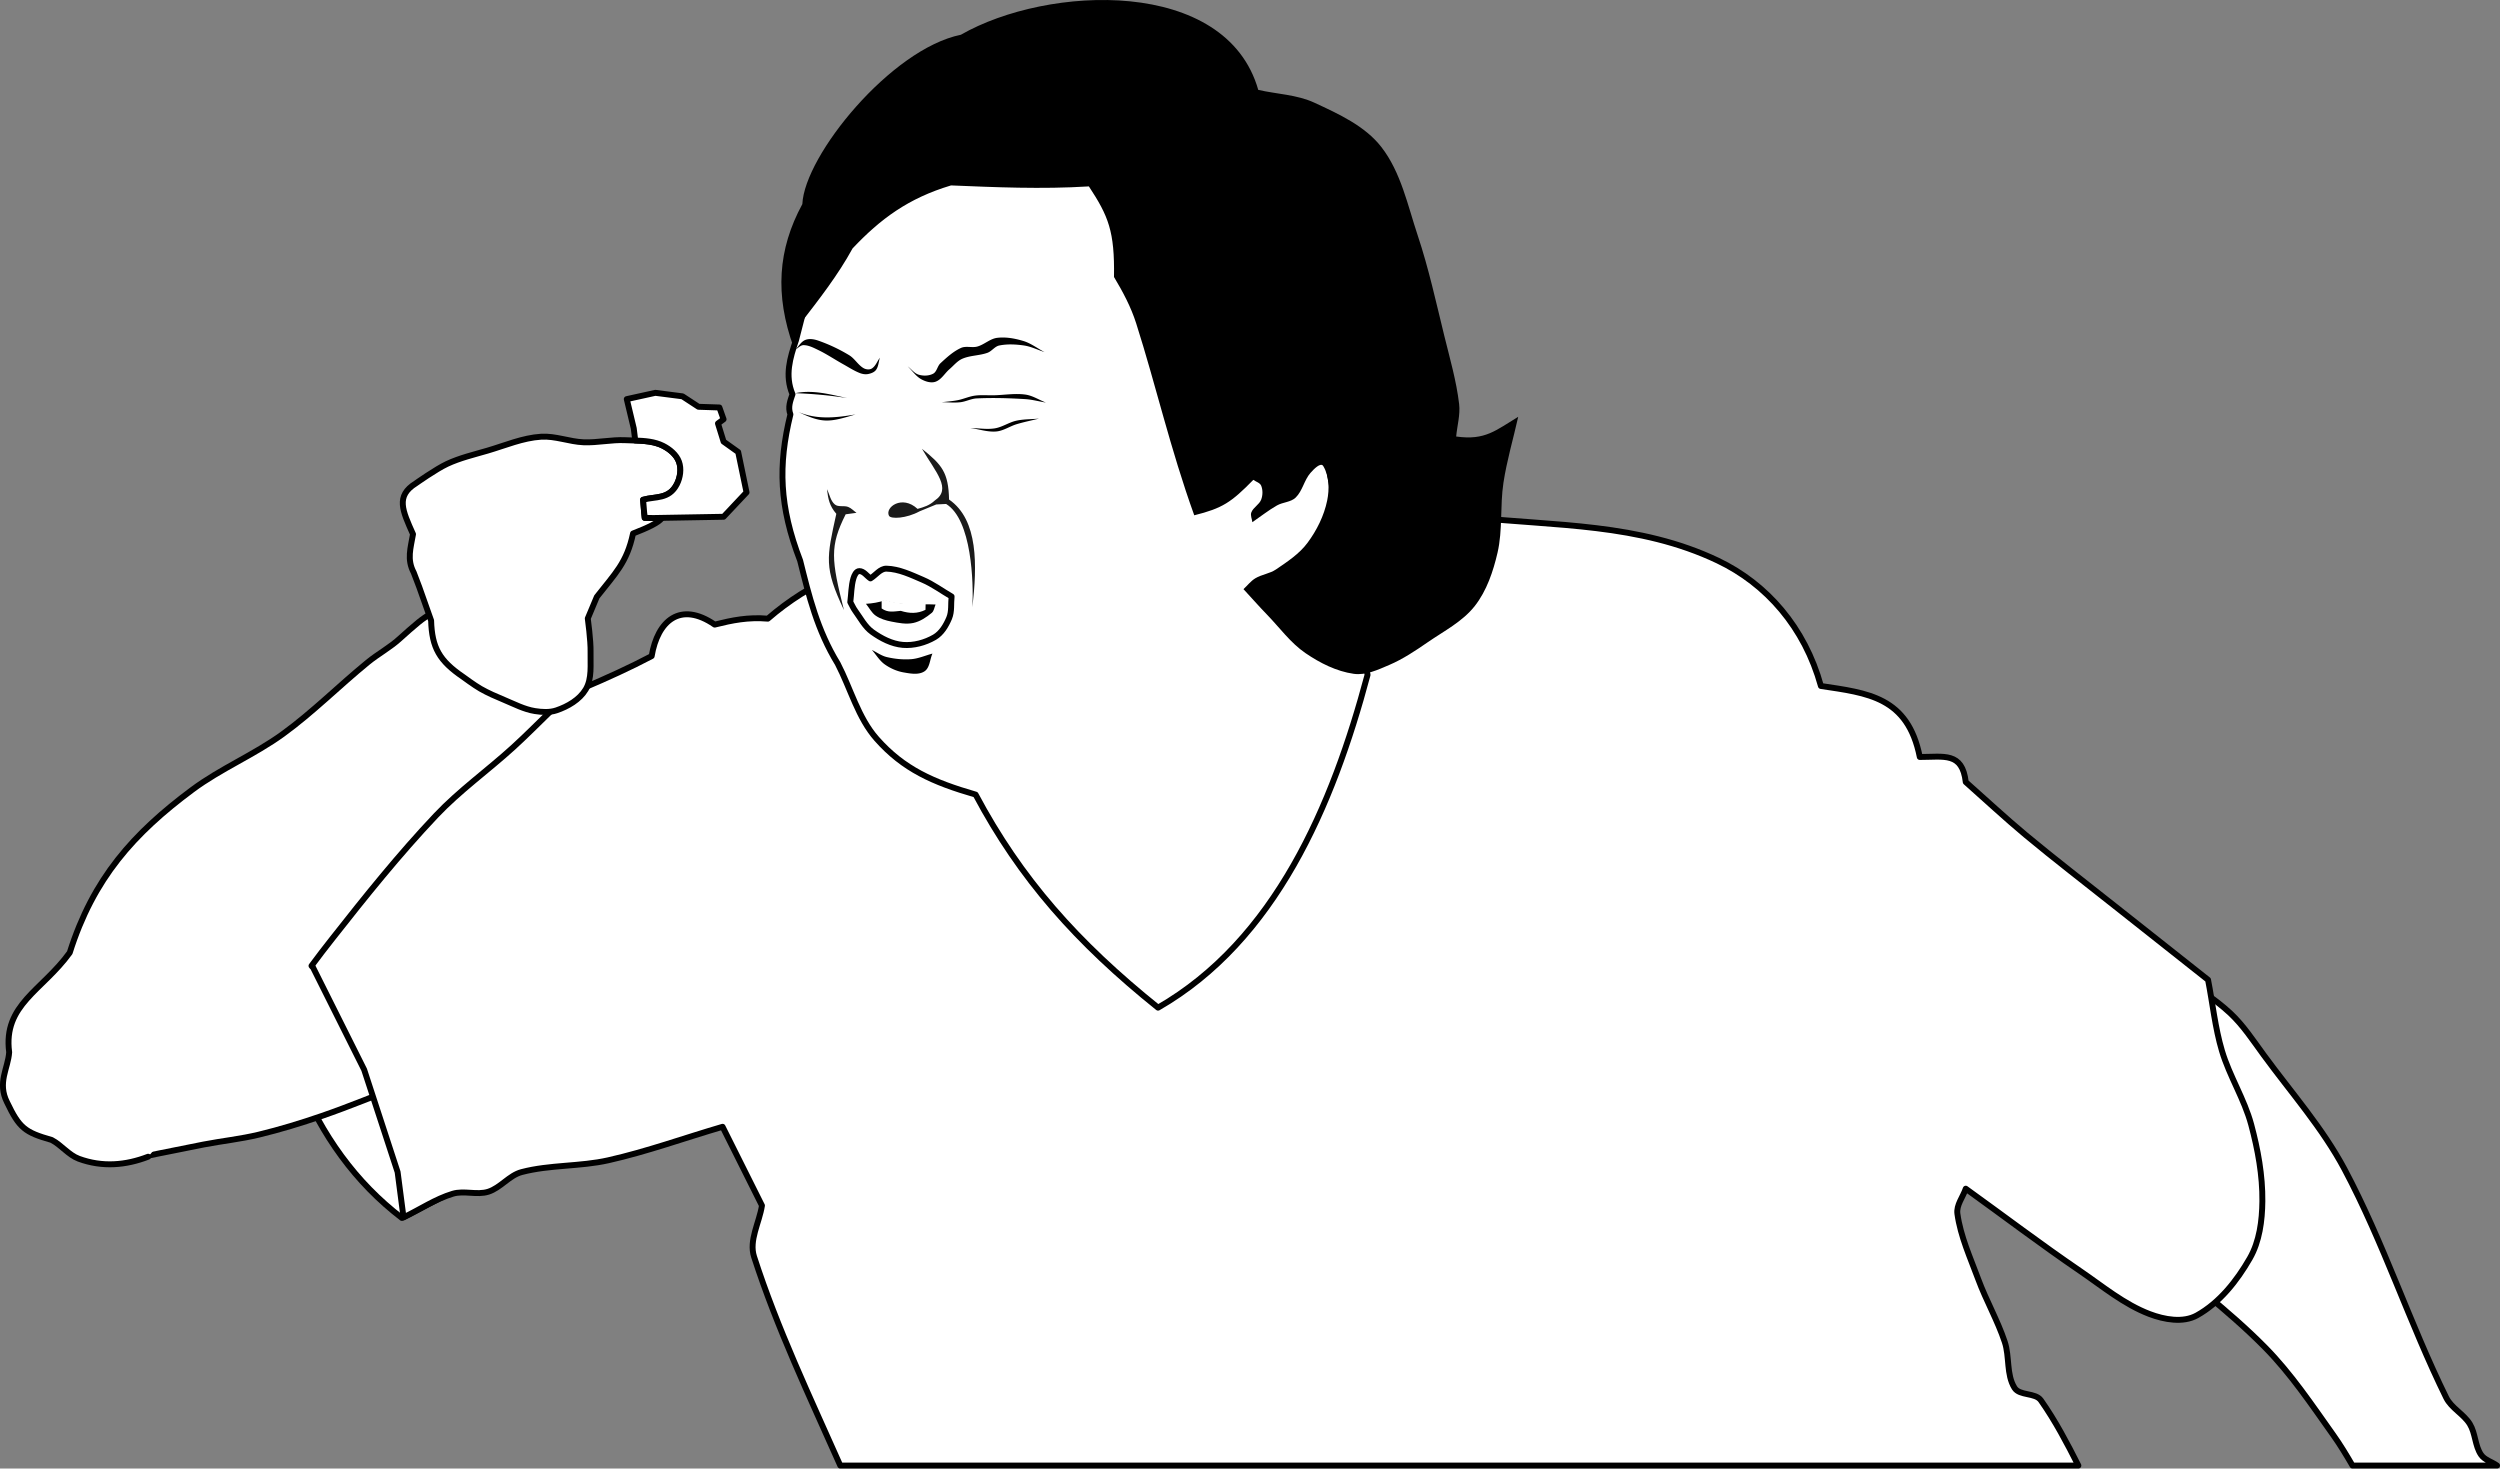 <?xml version="1.0"?>
<svg xmlns="http://www.w3.org/2000/svg" width="1361.934" height="800.017" viewBox="0 0 1361.934 800.017">
  <rect x="0" y="0" width="1361.934" height="800.017" fill="#808080" stroke="none"/>
  <path d="M141.55 476.12c3.03 84.598 27.13 148.868 77.381 187.382l77.38-40.207-75.863-141.107zM1185.443 529.993l-17.461 147.174c22 18.966 45.606 36.201 65.995 56.89 14.167 14.375 25.474 31.338 37.175 47.783 3.776 5.306 7.138 10.913 10.42 16.545h78.762c-2.867-2.078-6.78-3-8.754-5.914-3.32-4.9-2.996-11.632-6.078-16.687-3.356-5.504-10.04-8.624-12.885-14.41-20.033-40.735-34.05-84.365-55.387-124.433-11.938-22.418-29-41.7-44.004-62.193-5.74-7.839-11.121-16.124-18.212-22.765-8.97-8.4-19.709-14.657-29.571-21.99z" fill="#fff" stroke="#000" stroke-width="3.228" stroke-linecap="round" stroke-linejoin="round"/>
  <path d="M220.373 590.775c-15.02 5.722-29.864 11.93-45.06 17.166-11.287 3.889-22.729 7.388-34.332 10.192-9.888 2.39-20.054 3.436-30.04 5.364-15.943 3.079-31.83 6.438-47.744 9.656l15.557-97.631 99.777-38.624" fill="#fff" stroke="#000" stroke-width="3.228" stroke-linecap="round" stroke-linejoin="round"/>
  <path d="M803.084 281.9c-129.133 33.108-292.837-24.666-384.776 55.13-10.796-.899-19.334.832-28.96 3.238-18.7-12.879-31.12-2.144-34.336 17.156-23.658 12.493-50.451 22.805-72.942 32.176l-89.065 42.926-61.137 26.825 1.056 28.96 37.55 38.63 27.905 55.787 18.236 55.786 3.215 24.69c8.94-4.292 17.332-10.015 26.825-12.885 6.171-1.866 13.165.853 19.315-1.08 6.73-2.115 11.413-8.936 18.236-10.725 15.361-4.03 31.727-2.937 47.22-6.43 21.085-4.755 41.474-12.157 62.216-18.236l21.45 42.901c-1.43 9.299-7.184 18.952-4.294 27.905 12.6 39.037 30.3 76.192 46.962 113.731h674.478c-6.175-12.226-12.535-24.333-20.394-35.508-3.059-4.35-11.612-2.31-14.41-6.83-4.49-7.253-2.607-16.925-5.304-25.018-3.907-11.718-10.152-22.561-14.434-34.147-4.325-11.703-9.648-23.292-11.359-35.65-.658-4.753 3.036-9.107 4.553-13.66 20.736 14.92 41.087 30.366 62.193 44.757 12.292 8.38 24.024 18.22 37.926 23.516 8.038 3.061 18.274 4.928 25.793.75 12.357-6.865 21.814-18.831 28.843-31.096 5.279-9.21 6.72-20.482 6.83-31.097.146-14.054-2.434-28.154-6.079-41.728-3.738-13.923-11.817-26.387-15.935-40.202-3.754-12.595-5.052-25.804-7.58-38.7-16.944-13.403-33.915-26.771-50.835-40.203-16.208-12.868-32.624-25.467-48.534-38.7-11.156-9.28-21.748-19.212-32.622-28.82-1.892-16.51-11.873-13.66-25.041-13.66-6.526-32.826-28.509-34.836-53.862-38.677-8.857-31.994-29.623-55.66-56.138-68.295-42.9-20.443-89.078-18.835-132.765-23.516z" fill="#fff" stroke="#000" stroke-width="3.228" stroke-linecap="round" stroke-linejoin="round"/>
  <path d="M80.708 630.15c-12.106 4.672-24.886 5.856-37.78 1.11-5.619-2.099-9.474-7.472-14.794-10.241-14.57-4.127-17.608-6.531-24.276-20.483-5.428-10.748.56-18.492 1.138-27.311-3.372-25.981 18.025-33.503 33-54.243 12.762-40.47 34.757-64.954 66.76-88.76 15.477-11.53 33.695-19.005 49.312-30.346 16.335-11.862 30.64-26.3 46.276-39.07 5.74-4.685 12.412-8.22 17.828-13.275 2.283-2.131 7.344-6.523 9.76-8.503 5.483-4.495 9.992-6.26 16.06-9.927 20.105 19.092 37.526 37.648 57.63 56.74-7.333 7.081-14.465 14.377-22 21.243-13.838 12.61-29.242 23.569-42.104 37.173-20.098 21.257-38.445 44.136-56.519 67.139-3.82 4.863-7.629 9.763-11.296 14.762" fill="#fff" stroke="#000" stroke-width="3.228" stroke-linecap="round" stroke-linejoin="round"/>
  <path d="M319.07 375.6c-3.353 5.599-9.749 9.288-15.93 11.38-3.715 1.256-7.887.997-11.76.38-5.845-.934-11.224-3.796-16.69-6.07-4.386-1.825-8.77-3.714-12.896-6.07-3.32-1.893-9.483-6.448-9.483-6.448-12.969-8.819-17.014-15.954-17.449-30.724l-6.448-18.208-3.035-7.965c-3.792-7.148-1.687-13.23-.379-20.863-5.715-12.843-9.58-20.785 1.517-27.69 0 0 10.997-7.787 17.07-10.62 6.993-3.264 14.595-5.036 22-7.208 9.652-2.831 19.168-6.964 29.208-7.586 7.764-.481 15.365 2.722 23.138 3.034 7.59.306 15.172-1.506 22.76-1.138 6.893.335 14.317-.069 20.482 3.035 3.674 1.849 7.33 4.855 8.725 8.724 1.378 3.823.702 8.515-1.138 12.138-4.33 8.521-11.833 6.61-18.43 8.55l.822 9.855 9.448.18c-2.029 2.56-7.796 5.26-15.737 8.348-3.373 16.003-9.817 21.816-19.725 34.518l-4.931 11.759s1.657 12.119 1.517 18.207c-.157 6.883.883 14.577-2.655 20.484z" fill="#fff" stroke="#000" stroke-width="3.228" stroke-linecap="round" stroke-linejoin="round"/>
  <path d="M357.007 214.005l-15.56 3.426 3.802 15.936.821 6.618c5.24.175 10.531.557 15.114 2.863 3.674 1.849 7.313 4.838 8.707 8.707 1.378 3.823.715 8.534-1.126 12.157-4.33 8.521-11.825 6.603-18.423 8.543l.563 6.877.375 2.98 4.647.093 38.255-.68 12.509-13.284-4.553-21.99-7.956-5.68-3.051-9.88 3.051-2.277-2.277-6.43-11.382-.376-8.73-5.703-14.786-1.901zM630.87 548.949c-44.326-35.61-75.022-70.306-99.381-116.072-23.206-6.729-39.269-13.865-53.863-30.345-10.198-11.516-14.161-27.311-21.242-40.967-11.283-18.485-15.672-36.894-20.483-56.139-11.363-29.53-12.072-51.936-5.31-79.656-1.485-4.024-.055-7.424 1.137-11-4.282-10.228-1.339-19.861 1.897-29.398l15.552-60.501 62.208-54.622 150.21 7.207 62.208 177.142 21.205 113.02c-19.03 71.474-50.401 144.7-114.138 181.33z" fill="#fff" stroke="#000" stroke-width="3.228" stroke-linecap="round" stroke-linejoin="round"/>
  <path d="M432.266 188.984c-10.15-28.296-8.592-53.062 4.828-77.783 1.174-26.531 48.271-84.49 86.366-92.268 47.387-27.18 144.49-31.393 162.004 30.04 10.192 2.325 21.094 2.574 30.577 6.975 13.226 6.137 27.526 12.63 36.477 24.139 10.683 13.735 14.346 31.772 19.848 48.28 5.967 17.898 9.984 36.393 14.484 54.716 3.012 12.262 6.571 24.474 8.047 37.014.692 5.884-1.073 11.802-1.61 17.703 15.884 2.254 21.588-3.404 33.796-10.73-2.682 11.981-6.2 23.805-8.047 35.942-1.916 12.596-.339 25.676-3.218 38.087-2.372 10.224-5.882 20.693-12.338 28.968-6.667 8.544-16.828 13.695-25.75 19.848-6.664 4.596-13.474 9.16-20.92 12.338-6.103 2.604-12.742 5.755-19.312 4.828-9.439-1.333-18.41-5.895-26.285-11.266-8.149-5.555-14.058-13.839-20.921-20.92-4.404-4.544-8.583-9.299-12.875-13.948 2.146-1.967 3.948-4.392 6.437-5.9 3.494-2.118 7.886-2.533 11.266-4.829 6.193-4.206 12.701-8.473 17.166-14.483 5.056-6.808 9.024-14.76 10.728-23.067 1.266-6.17 1.124-13.39-2.145-18.775-1.37-2.257-5.236 1.768-6.974 3.755-3.433 3.923-4.306 9.78-8.047 13.41-2.645 2.568-6.987 2.47-10.192 4.292-4.7 2.67-8.94 6.08-13.41 9.12-.18-1.789-1.192-3.691-.537-5.365 1.068-2.731 4.345-4.224 5.364-6.974.87-2.347.93-5.185 0-7.51-.664-1.66-2.861-2.145-4.292-3.218-12.11 12.358-16.865 15.481-32.186 19.311-13.135-36.438-20.785-70.503-31.65-104.605-2.848-8.94-7.241-17.166-12.07-25.212.406-24.9-3.038-33.161-13.678-49.353-25.71 1.606-51.227.445-75.102-.536-23.327 6.985-38.51 18.31-53.643 34.332-8.053 14.743-18.42 27.915-27.895 40.233.027 4.47-2.247 8.94-4.291 13.41z"/>
  <path d="M455.6 279.91c-3.722-4.287-4.452-8.046-5.096-13.411 1.43 2.771 1.9 6.312 4.292 8.315 1.882 1.576 4.952.456 7.242 1.34 1.735.671 3.04 2.146 4.56 3.22l-5.901.804c-8.737 17.412-7.856 24.68-.939 52.161-10.935-23.153-9.444-28.436-4.157-52.43zM502.27 244.505c7.533 12.836 16.38 21.847 6.974 28.163-2.82 2.645-5.793 3.561-9.387 4.56-8.47-7.874-17.925-.793-15.557 3.755.979 1.88 9.437 1.509 16.63-2.414l9.119-3.755 5.364-.269c14.02 8.571 14.99 42.775 14.327 56.207 2.559-22.516 3.355-47.538-12.717-58.62-.342-14.65-3.745-18.886-14.752-27.627z" fill="#1a1a1a"/>
  <path d="M433.246 190.493c1.517-.822 2.826-2.492 4.551-2.465 2.799.042 5.445 1.439 7.966 2.655 4.718 2.276 9.075 5.235 13.656 7.776 2.943 1.632 5.783 3.507 8.914 4.741 1.422.561 3.05.857 4.551.57 1.611-.31 3.401-.948 4.363-2.277 1.359-1.879 1.39-4.425 2.086-6.638-1.454 1.96-2.305 4.567-4.362 5.88-1.28.817-3.241.576-4.552-.191-3.014-1.762-4.793-5.204-7.776-7.017a89.258 89.258 0 00-16.88-7.966c-2.211-.772-4.838-1.238-7.017-.38-2.371.934-3.667 3.54-5.5 5.311zM494.505 199.597c2.466 2.339 4.42 5.38 7.397 7.017 2.304 1.267 5.3 2.214 7.776 1.328 3.203-1.147 5.003-4.614 7.587-6.828 2.286-1.96 4.252-4.497 7.017-5.69 4.295-1.852 9.253-1.646 13.655-3.224 2.379-.853 3.971-3.488 6.449-3.983 4.401-.88 9.024-.649 13.466 0 3.877.567 7.46 2.402 11.19 3.604-3.857-2.023-7.4-4.813-11.57-6.07-4.572-1.378-9.483-2.281-14.224-1.706-3.906.473-7.02 3.684-10.81 4.741-2.873.801-6.198-.471-8.915.759-4.238 1.92-7.774 5.185-11.19 8.345-1.7 1.572-1.939 4.602-3.982 5.69-2.295 1.22-5.279 1.287-7.776.568-2.43-.699-4.046-3.034-6.07-4.551zM513.092 219.132c2.908-.38 5.849-.563 8.724-1.138 3.143-.629 6.118-2.034 9.294-2.466 3.383-.46 6.828-.12 10.241-.19 5.753-.12 11.56-1.178 17.26-.38 3.964.555 7.46 2.908 11.19 4.362-3.794-.632-7.542-1.665-11.38-1.897-8.773-.529-17.585-.804-26.363-.379-3.048.148-5.88 1.752-8.914 2.086-3.33.366-6.701 0-10.052 0zM541.92 233.356c4.108-.654 7.698-3.277 11.76-4.172 4.03-.89 8.218-.76 12.327-1.139-4.046 1.012-8.144 1.834-12.138 3.035-3.792 1.14-7.244 3.657-11.19 3.983-4.705.389-9.357-1.265-14.035-1.897 4.425.064 8.905.885 13.276.191zM433.246 214.2c9.528-1.997 18.94.67 28.259 2.656-9.367-1.463-18.79-2.33-28.26-2.655zM434.953 224.442c10.255 4.31 20.484 3.127 31.104 1.328-14.374 4.344-17.927 4.974-31.104-1.328zM483.126 357.962c4.324 1.014 8.847 1.476 13.276 1.138 3.975-.304 7.713-2.023 11.57-3.035-1.455 3.224-1.398 7.744-4.363 9.673-3.183 2.071-7.639 1.225-11.38.569-3.654-.641-7.214-2.217-10.241-4.362-2.868-2.033-4.678-5.247-7.017-7.871 2.718 1.296 5.223 3.2 8.155 3.888z"/>
  <path d="M463.212 327.996c.569-4.3.49-8.735 1.707-12.897.479-1.64 1.516-3.983 3.224-3.983 2.42 0 4.046 2.655 6.069 3.983 2.908-1.77 5.321-5.401 8.724-5.31 6.877.183 13.4 3.363 19.725 6.069 5.573 2.384 10.494 6.069 15.742 9.103-.443 3.92.196 8.12-1.328 11.76-1.69 4.035-4.18 8.238-7.966 10.43-5.122 2.966-11.36 4.667-17.259 4.173-6.014-.504-11.781-3.506-16.69-7.018-4.023-2.877-6.37-7.578-9.293-11.569-1.07-1.461-1.77-3.16-2.655-4.741z" fill="#fff" stroke="#000" stroke-width="3.228" stroke-linecap="round" stroke-linejoin="round"/>
  <path d="M471.746 328.944c3.759-.22 6.967-.805 10.242-1.897 9.182 3.293 18.748 1.806 27.69 2.276-.695 1.518-.8 3.488-2.086 4.552-2.942 2.436-6.318 4.696-10.052 5.5-3.901.841-8.031 0-11.948-.758-2.986-.58-6.042-1.483-8.535-3.224-2.283-1.595-3.54-4.3-5.31-6.449z"/>
  <path d="M481.98 326.72c-.567.189-1.123.358-1.69.517v4.224c3.436 2.441 6.414 1.658 10.42 1.315 4.699 1.479 9.09 1.628 13.472-.564l.07-3.309c-7.325.035-14.922.454-22.272-2.182z" fill="#fff"/>
</svg>
